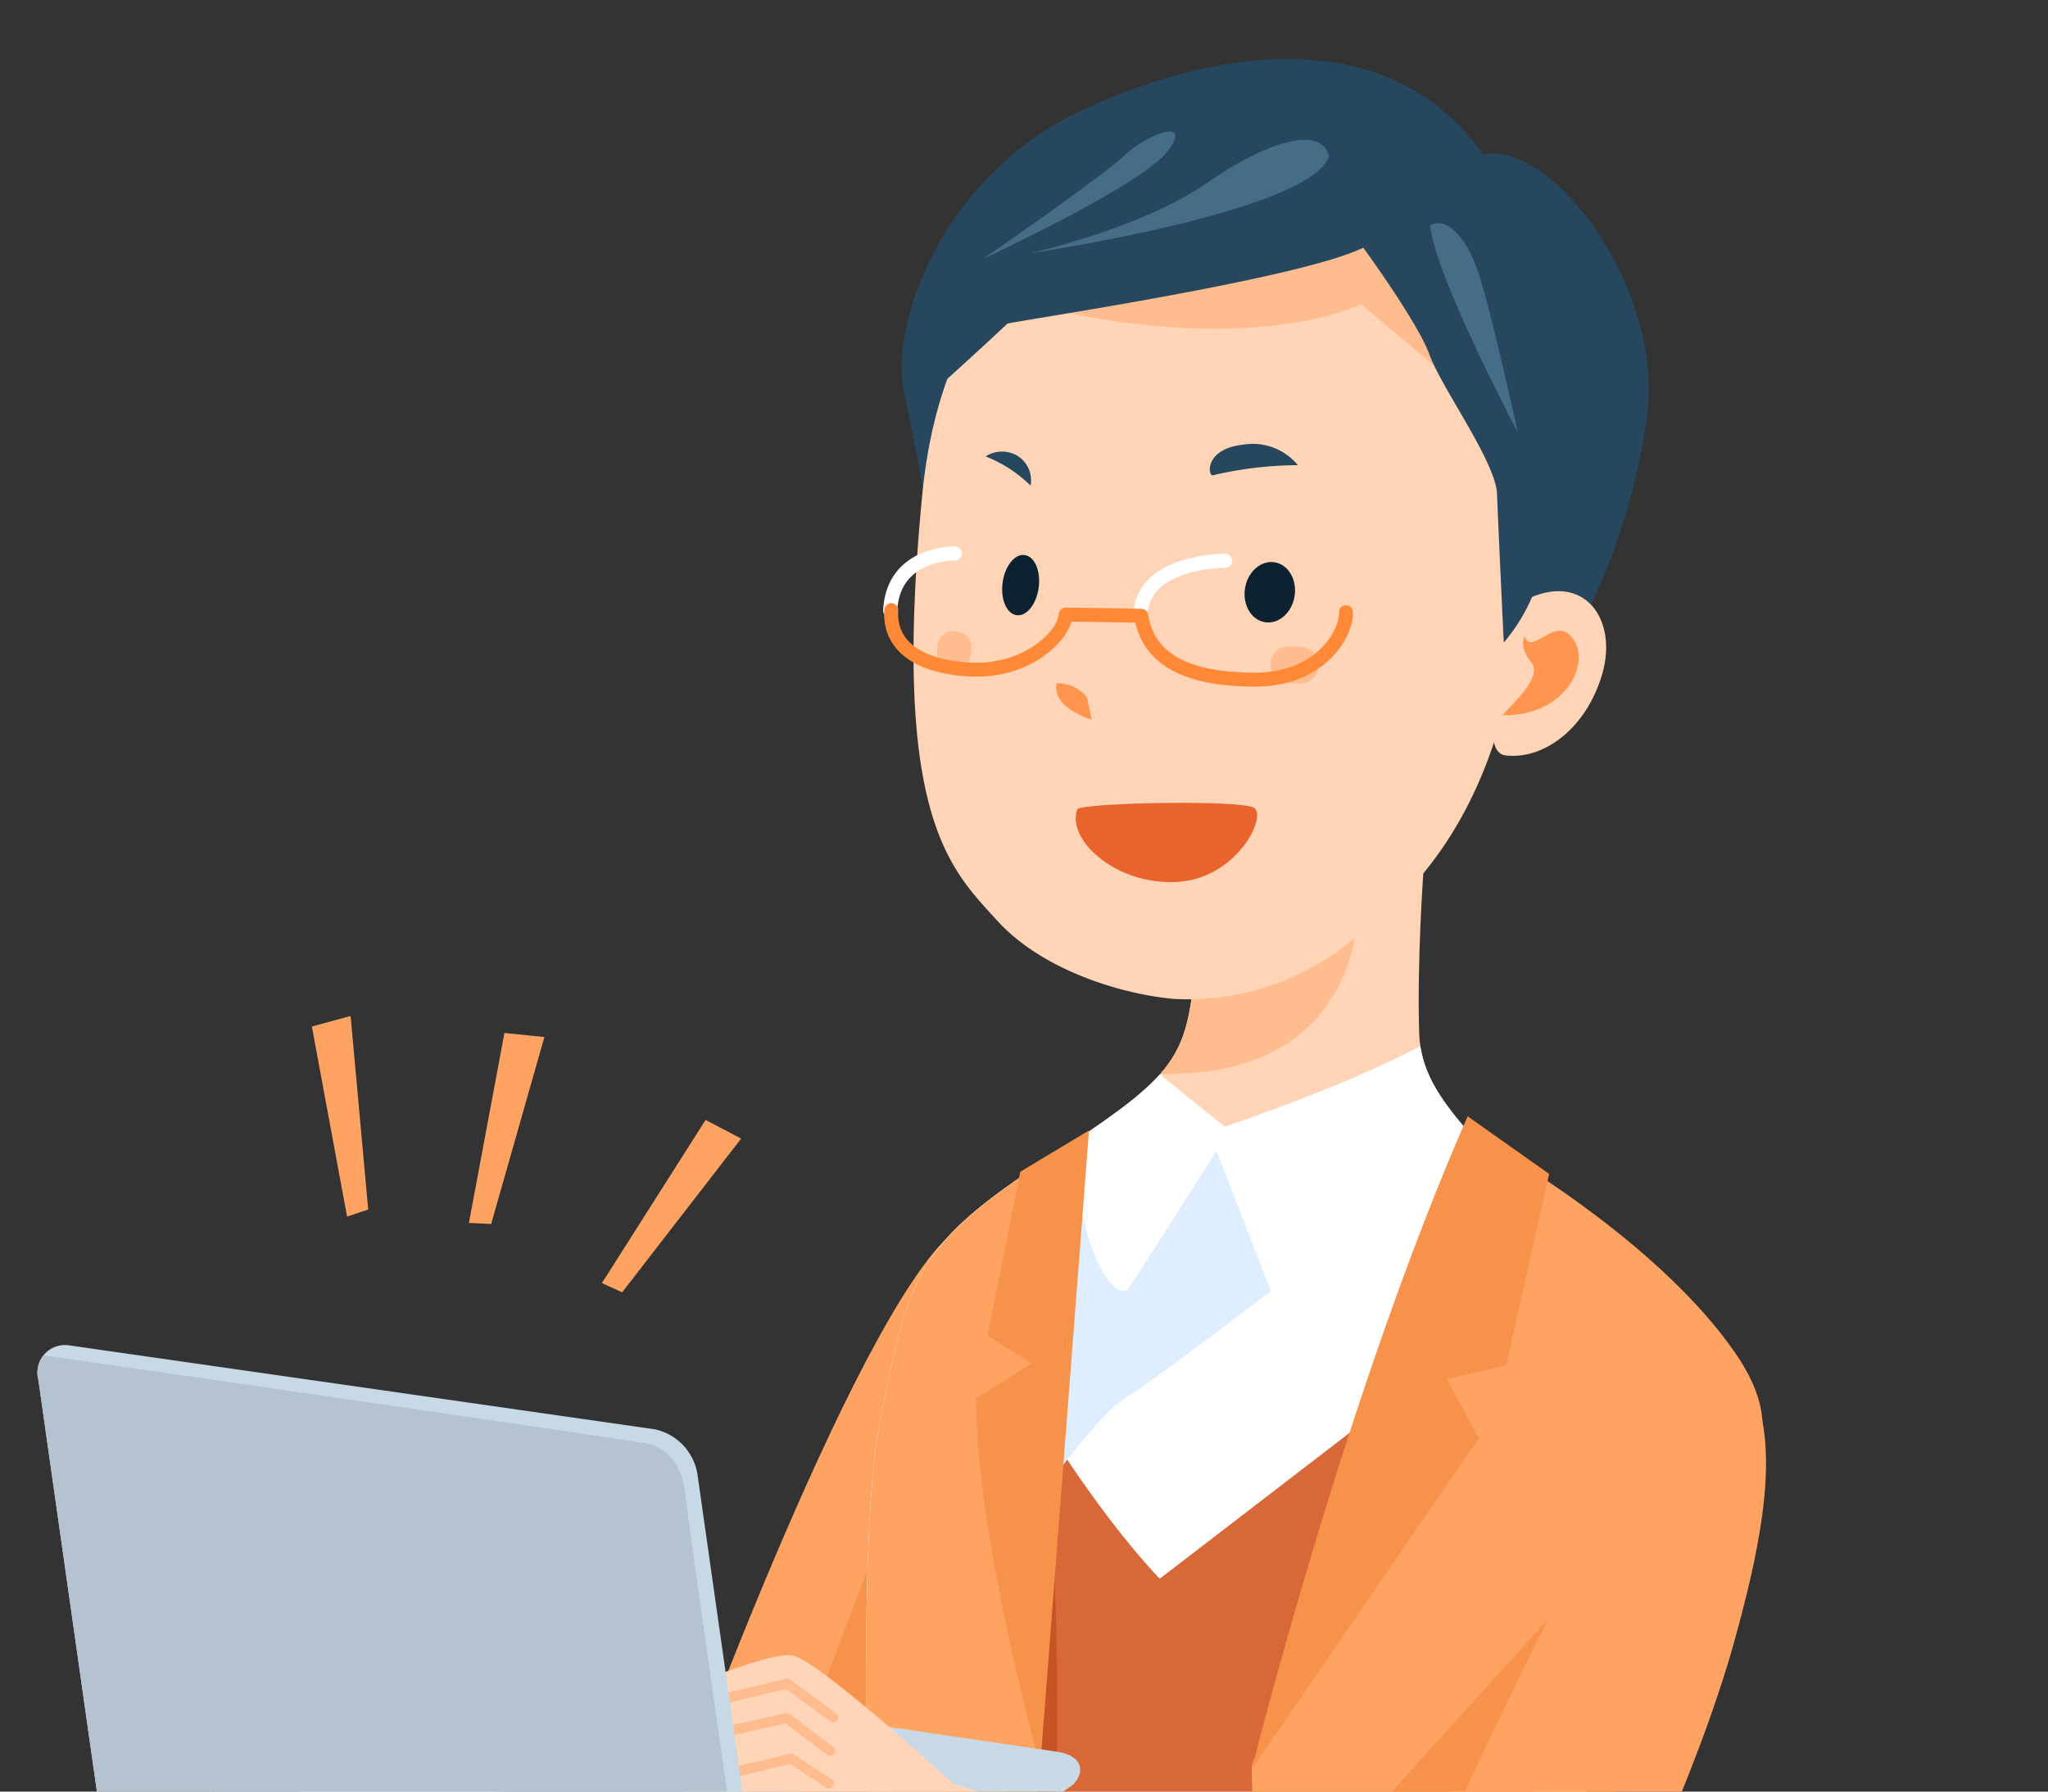 <svg id="レイヤー_2" data-name="レイヤー 2" xmlns="http://www.w3.org/2000/svg" xmlns:xlink="http://www.w3.org/1999/xlink" viewBox="0 0 160 140"><rect x="0" y="0" width="160" height="140" fill="#333333" stroke="none"/><defs><style>.cls-1{fill:#ffd4b7;}.cls-2{fill:#d96838;}.cls-3,.cls-31{fill:#c8d9e6;}.cls-4{fill:#3f5869;}.cls-5{fill:#ffa362;}.cls-6{clip-path:url(#clip-path);}.cls-7{clip-path:url(#clip-path-2);}.cls-13,.cls-28,.cls-29,.cls-33,.cls-8{fill:none;}.cls-8{stroke:#c95320;}.cls-28,.cls-29,.cls-33,.cls-8{stroke-linecap:round;stroke-linejoin:round;}.cls-13,.cls-33,.cls-8{stroke-width:0.709px;}.cls-9{clip-path:url(#clip-path-3);}.cls-10{clip-path:url(#clip-path-4);}.cls-11{clip-path:url(#clip-path-5);}.cls-12{fill:#2b485c;}.cls-13{stroke:#2b485c;stroke-miterlimit:10;}.cls-14{fill:#fff;}.cls-15{clip-path:url(#clip-path-6);}.cls-16{fill:#f7924b;}.cls-17{clip-path:url(#clip-path-7);}.cls-18{clip-path:url(#clip-path-8);}.cls-19{fill:#c75424;}.cls-20{fill:#ffbc8f;}.cls-21{fill:#dfeeff;}.cls-22{clip-path:url(#clip-path-9);}.cls-23{fill:#26475d;}.cls-24{clip-path:url(#clip-path-10);}.cls-25{fill:#ff954f;}.cls-26{fill:#0d2230;}.cls-27{fill:#e8642c;}.cls-28{stroke:#fff;}.cls-29{stroke:#ff8936;stroke-width:0.992px;}.cls-30{fill:#466d87;}.cls-31{mix-blend-mode:multiply;}.cls-32{clip-path:url(#clip-path-11);}.cls-33{stroke:#ffbc8f;}.cls-34{clip-path:url(#clip-path-12);}.cls-35{fill:#b4c3cf;}.cls-36{clip-path:url(#clip-path-13);}</style><clipPath id="clip-path"><path id="_クリッピングパス_" data-name="&lt;クリッピングパス&gt;" class="cls-1" d="M73.745,277.642c.403,6.453.454,14.217-1.462,19.511-.434,1.199-14.117,10.487-14.117,10.487s-8.47,1.613-7.663,4.84,7.26,3.227,15.73,2.823,14.117-4.84,15.73-5.647,5.243-.403,5.647-2.017a16.833,16.833,0,0,0-1.16-10.335s-.605-1.361-.907-5.748.454-14.57.454-14.57Z"/></clipPath><clipPath id="clip-path-2"><path id="_クリッピングパス_2" data-name="&lt;クリッピングパス&gt;" class="cls-2" d="M71.174,297.153c3.479,0,7.563,3.63,7.563,3.63s7.562-1.664,8.47-3.479S92.349,311.068,92.349,311.068l-3.479,6.05-28.889,5.445-12.705-6.504L47.125,308.648l16.335-7.26Z"/></clipPath><clipPath id="clip-path-3"><path id="_クリッピングパス_3" data-name="&lt;クリッピングパス&gt;" class="cls-1" d="M104.995,283.642c.403,6.453.454,14.217-1.462,19.511-.434,1.199-14.117,10.487-14.117,10.487s-8.47,1.613-7.663,4.84,7.26,3.227,15.73,2.823,14.117-4.84,15.73-5.647,5.243-.403,5.647-2.017a16.833,16.833,0,0,0-1.16-10.335s-.605-1.361-.907-5.748.454-14.57.454-14.57Z"/></clipPath><clipPath id="clip-path-4"><path id="_クリッピングパス_4" data-name="&lt;クリッピングパス&gt;" class="cls-2" d="M102.424,303.153c3.479,0,7.563,3.63,7.563,3.63s7.562-1.664,8.47-3.479,5.142,13.764,5.142,13.764l-3.479,6.05-28.889,5.445-12.705-6.504L78.375,314.648l16.335-7.26Z"/></clipPath><clipPath id="clip-path-5"><path id="_クリッピングパス_5" data-name="&lt;クリッピングパス&gt;" class="cls-4" d="M60.739,147.415c-.903,7.311-2.026-1.389-1.413,12.966s5.222,45.076,5.952,55.434a183.166,183.166,0,0,0,3.491,24.584c1.377,7,4.376,49.333,4.376,49.333s10.442,1,14.917-1c0,0-.017-40.333-1.049-52.667s-2.108-37.003-1.893-44.333-1.874-25.026-1.874-25.026l-3.18-20.762Z"/></clipPath><clipPath id="clip-path-6"><path id="_クリッピングパス_6" data-name="&lt;クリッピングパス&gt;" class="cls-5" d="M65.188,83.979c-7.49,7.775-20.254,43.57-20.254,43.57l11.005,2.753,7.893-12.765S72.679,76.203,65.188,83.979Z"/></clipPath><clipPath id="clip-path-7"><path id="_クリッピングパス_7" data-name="&lt;クリッピングパス&gt;" class="cls-1" d="M83.121,63.587c-.634,7.552-1.114,8.358-10.506,14.521s-9.863,8.048-11.993,18.904-.211,53.847,1.139,65.223l44.316,1.607.941-27.603s5.729-19.671,7.033-24.932c2.847-11.489,1.696-18.592-4.084-26.369s-10.847-10.56-11.009-15.716.294-11.389.294-11.389Z"/></clipPath><clipPath id="clip-path-8"><path id="_クリッピングパス_8" data-name="&lt;クリッピングパス&gt;" class="cls-2" d="M69.037,91.266c5.995,11.188,11.497,16.691,11.497,16.691l22.538-17.322-4.17,73.907-37.972-1.491Z"/></clipPath><clipPath id="clip-path-9"><path id="_クリッピングパス_9" data-name="&lt;クリッピングパス&gt;" class="cls-5" d="M87.096,121.114c-.505,3.472,5.25,43.145,5.793,46.683s1.248,4.331,6.004,4.36,12.937-1.2,14.742-2.095,1.028-.44.72-3.714-3.901-36.136-3.901-36.136,3.951-11.433,6.864-20.05c2.774-8.206,9.262-10.723,4.072-18.259s-15.687-13.693-15.687-13.693L99.711,89.201Z"/></clipPath><clipPath id="clip-path-10"><path id="_クリッピングパス_10" data-name="&lt;クリッピングパス&gt;" class="cls-1" d="M106.627,31.891c.01-21.576-18.295-23.128-20.102-23.282s-20.635-.565-22.858,22.318,1.972,26.592,5.3,30.262,9.134,5.291,12.626,5.587a18.397,18.397,0,0,0,12.252-3.896C97.743,59.824,106.617,53.468,106.627,31.891Z"/></clipPath><clipPath id="clip-path-11"><path id="_クリッピングパス_11" data-name="&lt;クリッピングパス&gt;" class="cls-1" d="M76.252,125.835l-10.404-3.318s-9.577-8.803-11.403-9.104-8.292,2.707-9.57,2.761-.225,4.704,1.127,6.353,7.897,1.026,7.897,1.026a14.213,14.213,0,0,0,5.594,5.106c3.481,1.558,5.071.806,5.071.806l10.836,2.513Z"/></clipPath><clipPath id="clip-path-12"><path id="_クリッピングパス_12" data-name="&lt;クリッピングパス&gt;" class="cls-3" d="M50.058,135.214,8.489,129.254a3.9,3.9,0,0,1-3.025-3.215L.89,93.85a1.961,1.961,0,0,1,2.218-2.463l41.568,5.96a3.9,3.9,0,0,1,3.025,3.214l4.575,32.19A1.961,1.961,0,0,1,50.058,135.214Z"/></clipPath><clipPath id="clip-path-13"><path id="_クリッピングパス_13" data-name="&lt;クリッピングパス&gt;" class="cls-1" d="M19.45,136.267s-3.796-.598-5.42-1.078a3.824,3.824,0,0,1-2.192-2.459s-2.988-6.635-1.737-7.414,5.398.001,7.582.804,4.518,4.718,4.82,5.545a21.632,21.632,0,0,0,1.473,2.662Z"/></clipPath><symbol id="internship" data-name="internship" viewBox="0 0 123.599 328.563"><path class="cls-4" d="M51.533,314.166l.55,1.512s3.438,2.062,11.825,1.375a40.848,40.848,0,0,0,14.713-3.987c1.788-.688,3.85-1.375,3.85-1.375a15.69,15.69,0,0,0,3.575-.412c1.375-.412,1.89-1.916,1.564-3.639S51.533,314.166,51.533,314.166Z"/><path id="_クリッピングパス_14" data-name="&lt;クリッピングパス&gt;" class="cls-1" d="M73.745,277.642c.403,6.453.454,14.217-1.462,19.511-.434,1.199-14.117,10.487-14.117,10.487s-8.47,1.613-7.663,4.84,7.26,3.227,15.73,2.823,14.117-4.84,15.73-5.647,5.243-.403,5.647-2.017a16.833,16.833,0,0,0-1.16-10.335s-.605-1.361-.907-5.748.454-14.57.454-14.57Z"/><g class="cls-6"><path id="_クリッピングパス_15" data-name="&lt;クリッピングパス&gt;" class="cls-2" d="M71.174,297.153c3.479,0,7.563,3.63,7.563,3.63s7.562-1.664,8.47-3.479S92.349,311.068,92.349,311.068l-3.479,6.05-28.889,5.445-12.705-6.504L47.125,308.648l16.335-7.26Z"/><g class="cls-7"><path class="cls-8" d="M74.771,297.529l-8.525,7.425,3.85,2.475s5.088-3.163,8.25-3.438,3.617,5.665,3.617,5.665l6.558-.165.55-10.863-1.788-2.475Z"/><polyline class="cls-8" points="72.283 297.153 64.733 304.129 61.846 304.129"/><path class="cls-8" d="M64.871,302.616a6.462,6.462,0,0,1,4.675,2.062"/><path class="cls-8" d="M66.246,301.379a6.462,6.462,0,0,1,4.675,2.062"/><path class="cls-8" d="M67.896,300.141a6.462,6.462,0,0,1,4.675,2.062"/><path class="cls-8" d="M69.821,298.354a6.462,6.462,0,0,1,4.675,2.062"/></g></g><path class="cls-4" d="M82.783,320.166l.55,1.512s3.438,2.062,11.825,1.375a40.848,40.848,0,0,0,14.713-3.987c1.788-.688,3.85-1.375,3.85-1.375a15.69,15.69,0,0,0,3.575-.412c1.375-.412,1.89-1.916,1.564-3.639S82.783,320.166,82.783,320.166Z"/><path id="_クリッピングパス_16" data-name="&lt;クリッピングパス&gt;" class="cls-1" d="M104.995,283.642c.403,6.453.454,14.217-1.462,19.511-.434,1.199-14.117,10.487-14.117,10.487s-8.47,1.613-7.663,4.84,7.26,3.227,15.73,2.823,14.117-4.84,15.73-5.647,5.243-.403,5.647-2.017a16.833,16.833,0,0,0-1.16-10.335s-.605-1.361-.907-5.748.454-14.57.454-14.57Z"/><g class="cls-9"><path id="_クリッピングパス_17" data-name="&lt;クリッピングパス&gt;" class="cls-2" d="M102.424,303.153c3.479,0,7.563,3.63,7.563,3.63s7.562-1.664,8.47-3.479,5.142,13.764,5.142,13.764l-3.479,6.05-28.889,5.445-12.705-6.504L78.375,314.648l16.335-7.26Z"/><g class="cls-10"><path class="cls-8" d="M106.021,303.529l-8.525,7.425,3.85,2.475s5.088-3.163,8.25-3.438,3.617,5.665,3.617,5.665l6.558-.165.55-10.863-1.788-2.475Z"/><polyline class="cls-8" points="103.533 303.153 95.983 310.129 93.096 310.129"/><path class="cls-8" d="M96.121,308.616a6.462,6.462,0,0,1,4.675,2.062"/><path class="cls-8" d="M97.496,307.379a6.462,6.462,0,0,1,4.675,2.062"/><path class="cls-8" d="M99.146,306.141a6.462,6.462,0,0,1,4.675,2.062"/><path class="cls-8" d="M101.071,304.354a6.462,6.462,0,0,1,4.675,2.062"/></g></g><path id="_クリッピングパス_18" data-name="&lt;クリッピングパス&gt;" class="cls-4" d="M60.739,147.415c-.903,7.311-2.026-1.389-1.413,12.966s5.222,45.076,5.952,55.434a183.166,183.166,0,0,0,3.491,24.584c1.377,7,4.376,49.333,4.376,49.333s10.442,1,14.917-1c0,0-.017-40.333-1.049-52.667s-2.108-37.003-1.893-44.333-1.874-25.026-1.874-25.026l-3.18-20.762Z"/><g class="cls-11"><path class="cls-12" d="M75.813,174.733c.333,15.667,3.667,49.667,4.333,53s2.667,13.333,2.667,18.667S83.98,293.066,83.98,293.066l6.5-2.333.333-62.333-3.667-51Z"/></g><path class="cls-4" d="M71.677,173.726c7.433,4.872,12.851,8.022,12.851,8.022.078.709,5.785,31.855,9.785,51.17s8.159,52.491,8.75,60.815c0,0,8.412,1.837,15.25,0-.5-38.25-3.255-59.737-3.878-70.868s-3.122-44.882-4.122-57.132-5.571-15.776-5.571-15.776l-35.106-.63Z"/><path class="cls-13" d="M87.48,183.066s9.667,49,10.333,50.333a137.166,137.166,0,0,1,4.333,17.667c.333,3.333,3.333,41.333,3.333,41.333"/><path class="cls-14" d="M61.813,164.566c7.75,4.75,11.5,4.667,11.5,4.667l5.5-8.25,5.5,9s13.667.645,21.334-6.428-41.334-5.822-41.334-5.822Z"/><path id="_クリッピングパス_19" data-name="&lt;クリッピングパス&gt;" class="cls-5" d="M65.188,83.979c-7.49,7.775-20.254,43.57-20.254,43.57l11.005,2.753,7.893-12.765S72.679,76.203,65.188,83.979Z"/><g class="cls-15"><polygon class="cls-16" points="51.745 128.423 61.533 102.709 61.248 128.463 54.637 132.013 51.745 128.423"/></g><path id="_クリッピングパス_20" data-name="&lt;クリッピングパス&gt;" class="cls-1" d="M83.121,63.587c-.634,7.552-1.114,8.358-10.506,14.521s-9.863,8.048-11.993,18.904-.211,53.847,1.139,65.223l44.316,1.607.941-27.603s5.729-19.671,7.033-24.932c2.847-11.489,1.696-18.592-4.084-26.369s-10.847-10.56-11.009-15.716.294-11.389.294-11.389Z"/><g class="cls-17"><path id="_クリッピングパス_21" data-name="&lt;クリッピングパス&gt;" class="cls-14" d="M100.941,68.987c-4.744,3.162-15.794,6.864-15.794,6.864l-6.154-4.963-3.394,5.266-16.098,7.594-2.904,39.644,1.942,41.364,49.576.164,10.593-71.57-9.875-15.764Z"/><path id="_クリッピングパス_22" data-name="&lt;クリッピングパス&gt;" class="cls-2" d="M69.037,91.266c5.995,11.188,11.497,16.691,11.497,16.691l22.538-17.322-4.17,73.907-37.972-1.491Z"/><g class="cls-18"><path class="cls-19" d="M72.667,101.214a212.997,212.997,0,0,1,.44,23.858c-.051,1.666-1.779,41.965-1.779,41.965l-11.005-.002Z"/></g><polygon class="cls-5" points="72.523 73.673 69.137 133.586 63.626 155.807 50.663 154.793 53.261 97.078 61.345 79.121 72.523 73.673"/><path class="cls-20" d="M75.928,71.666c19.819,3.207,18.689-12.167,18.689-12.167L74.786,63.311Z"/></g><path class="cls-21" d="M74.932,81.608c1.014,5.033,2.806,6.422,3.326,5.771s6.302-9.812,6.302-9.812l3.865,9.956s-8.366,6.415-10.234,7.525-5.524,6.168-5.524,6.168Z"/><path id="_クリッピングパス_23" data-name="&lt;クリッピングパス&gt;" class="cls-5" d="M87.096,121.114c-.505,3.472,5.25,43.145,5.793,46.683s1.248,4.331,6.004,4.36,12.937-1.2,14.742-2.095,1.028-.44.72-3.714-3.901-36.136-3.901-36.136,3.951-11.433,6.864-20.05c2.774-8.206,9.262-10.723,4.072-18.259s-15.687-13.693-15.687-13.693L99.711,89.201Z"/><g class="cls-22"><polygon class="cls-16" points="92.444 138.918 113.41 148.561 112.959 130.539 92.444 138.918"/></g><path class="cls-16" d="M102.4,75.11c-8.716,19.825-15.331,46.373-15.331,46.373l16.127-23.506-2.286-4.21,4.221-.954,3.056-13.61Z"/><path class="cls-5" d="M72.044,121.265s-7.019,46.227-8.385,48.15-9.396,2.202-9.601,1.438,7.964-53.08,7.964-53.08-.211-21.072,3.08-28.351,7.529-6.968,7.529-6.968L71.627,96.168Z"/><path id="_クリッピングパス_24" data-name="&lt;クリッピングパス&gt;" class="cls-23" d="M103.494,6.757C96.988-2.426,84.987-.964,75.128,3.578s-13.87,15.126-12.739,20.222,1.799,9.657,1.799,9.657l45.719,7.771a46.266,46.266,0,0,0,5.292-16.317C116.088,16.202,108.572,5.875,103.494,6.757Z"/><path id="_クリッピングパス_25" data-name="&lt;クリッピングパス&gt;" class="cls-1" d="M106.627,31.891c.01-21.576-18.295-23.128-20.102-23.282s-20.635-.565-22.858,22.318,1.972,26.592,5.3,30.262,9.134,5.291,12.626,5.587a18.397,18.397,0,0,0,12.252-3.896C97.743,59.824,106.617,53.468,106.627,31.891Z"/><g class="cls-24"><path class="cls-20" d="M70.603,17.246c16.153,4.192,24.231.183,24.231.183l5.953,4.992L95.966,10.619Z"/></g><path class="cls-1" d="M106.463,38.443c4.185-2.1,6.63,1.341,5.497,5.238s-4.162,6.106-6.857,5.795S106.463,38.443,106.463,38.443Z"/><path class="cls-25" d="M106.439,41.033c.552,1.447,2.2-1.657,3.468.194s-.679,5.473-5.017,5.393c.157-.345,2.968-2.646,2.035-3.762S106.439,41.033,106.439,41.033Z"/><ellipse class="cls-26" cx="88.346" cy="37.882" rx="2.156" ry="1.782" transform="translate(36.731 118.974) rotate(-80.732)"/><ellipse class="cls-26" cx="70.652" cy="37.375" rx="2.156" ry="1.294" transform="translate(24.344 102.523) rotate(-82.473)"/><path class="cls-20" d="M90.417,44.365l-.831-.061a1.292,1.292,0,0,1-1.194-1.383h0a1.292,1.292,0,0,1,1.383-1.194l.831.061a1.292,1.292,0,0,1,1.194,1.383h0A1.292,1.292,0,0,1,90.417,44.365Z"/><path class="cls-20" d="M65.955,43.256l-.231-.017a1.082,1.082,0,0,1-1-1.158l.031-.419a1.082,1.082,0,0,1,1.158-1l.231.017a1.081,1.081,0,0,1,1,1.157l-.031.419A1.081,1.081,0,0,1,65.955,43.256Z"/><path class="cls-25" d="M73.214,44.356a2.603,2.603,0,0,1,2.145.989c.072.282.345,1.596.345,1.596S72.811,46.082,73.214,44.356Z"/><path class="cls-23" d="M84.275,29.58a26.703,26.703,0,0,1,6.069-.725,4.153,4.153,0,0,0-3.904-1.456C83.745,27.703,83.943,29.556,84.275,29.58Z"/><path class="cls-23" d="M68.164,28.233a9.508,9.508,0,0,1,3.191,2.072,2.04,2.04,0,0,0-1.011-2.163A2.153,2.153,0,0,0,68.164,28.233Z"/><path class="cls-27" d="M74.685,53.276c.701-.45,11.579-.656,12.54-.084s-1.209,5.092-5.567,5.274S73.862,55.389,74.685,53.276Z"/><path class="cls-23" d="M94.986,13.403c-4.421,2.183-23.486,5.021-25.268,5.392-2.317,2.18-5.017,4.599-5.017,4.599a12.555,12.555,0,0,1,2.266-8.685c2.71-3.501,8.836-6.018,14.368-6.567,11.615-1.155,21.26,4.064,23.267,7.47s3.994,17.338,2.99,20.774a12.617,12.617,0,0,1-2.628,5.072s-.395-8.301-.479-10.563-3.958-7.559-4.791-9.876S94.986,13.403,94.986,13.403Z"/><path class="cls-28" d="M79.163,39.708c-.093-4.11,6.006-4.059,6.006-4.059"/><path class="cls-28" d="M61.385,39.175c.21-4.162,4.593-4.049,4.593-4.049"/><path class="cls-29" d="M61.464,39.152c-.147,2.069,1.27,3.942,5.476,4.214s6.864-2.495,6.909-3.901l5.367.087c.487,3.183,3.381,4.531,8.06,4.539s6.539-3.284,6.483-4.792"/><path class="cls-30" d="M92.548,6.943c-1.454,3.958-21.219,6.857-21.219,6.857s7.891-1.76,12.49-4.955S92.114,4.762,92.548,6.943Z"/><path class="cls-30" d="M81.053,6.593c-1.909,2.443-13.071,7.605-13.071,7.605s8.346-5.748,10.062-7.364S82.962,4.15,81.053,6.593Z"/><path class="cls-30" d="M99.736,11.831c.388,3.68,6.222,14.696,6.222,14.696s-1.902-8.729-2.82-11.425S100.755,11.195,99.736,11.831Z"/><polygon class="cls-16" points="91.749 128.892 115.561 102.605 102.622 133.225 91.749 128.892"/><path class="cls-16" d="M75.506,76.116l-3.461,45.149s-4.542-16.096-4.559-26.124l3.941-2.469L68.313,90.69l2.312-11.641Z"/><path class="cls-5" d="M32.469,138.416c5.237.566,9.995,1.185,14.65,1.557s7.241-1.797,8.324-3.482a44.812,44.812,0,0,0,3.516-6.59l-23.534.013Z"/><path class="cls-14" d="M30.252,137.417l4.165.332s2.012-.897,1.103-4.757-4.3-.405-4.3-.405Z"/><path class="cls-1" d="M19.199,136.259a43.714,43.714,0,0,0,9.91,1.215s3.078.824,3.001-2.646-11.736-4.19-11.736-4.19S13.081,134.909,19.199,136.259Z"/><path class="cls-3" d="M52.458,136.061l-44.008-6.499c-1.567-.235-2.058-1.274-1.098-2.32l17.358-12.013a5.735,5.735,0,0,1,4.575-1.468l44.007,6.499c1.567.235,2.058,1.274,1.098,2.32l-17.511,12.222A6.502,6.502,0,0,1,52.458,136.061Z"/><polygon class="cls-14" points="10.796 127.497 52.76 133.404 63.075 127.34 22.609 121.48 10.796 127.497"/><polygon class="cls-31" points="49.568 127.743 54.271 127.943 61.932 129.219 54.155 122.396 47.568 121.285 49.568 127.743"/><path id="_クリッピングパス_26" data-name="&lt;クリッピングパス&gt;" class="cls-1" d="M76.252,125.835l-10.404-3.318s-9.577-8.803-11.403-9.104-8.292,2.707-9.57,2.761-.225,4.704,1.127,6.353,7.897,1.026,7.897,1.026a14.213,14.213,0,0,0,5.594,5.106c3.481,1.558,5.071.806,5.071.806l10.836,2.513Z"/><g class="cls-32"><polyline class="cls-33" points="41.796 118.311 54.073 115.417 57.336 117.812"/><polyline class="cls-33" points="57.128 120.186 54.043 117.86 46.414 119.563"/><polyline class="cls-33" points="47.857 122.278 54.353 120.743 57.043 122.506"/></g><polygon class="cls-14" points="74.619 124.342 69.359 123.4 69.036 132.785 74.673 134.65 74.619 124.342"/><path class="cls-5" d="M121.257,92.149c-3.377-4.105-20.774,34.675-20.774,34.675l-27.007-2.907-1.254,13.802s29.521,4.714,31.376,4.541,4.491.553,6.873-3.834,8.166-16.299,10.88-26.055S124.634,96.254,121.257,92.149Z"/><path id="_クリッピングパス_27" data-name="&lt;クリッピングパス&gt;" class="cls-3" d="M50.058,135.214,8.489,129.254a3.9,3.9,0,0,1-3.025-3.215L.89,93.85a1.961,1.961,0,0,1,2.218-2.463l41.568,5.96a3.9,3.9,0,0,1,3.025,3.214l4.575,32.19A1.961,1.961,0,0,1,50.058,135.214Z"/><g class="cls-34"><path class="cls-35" d="M0,91.902s42.831,6.183,44.198,6.474,2.453,1.575,2.642,3.582,4.939,34.917,4.939,34.917l-45.093-1.75-4.25-8.258Z"/></g><path id="_クリッピングパス_28" data-name="&lt;クリッピングパス&gt;" class="cls-1" d="M19.45,136.267s-3.796-.598-5.42-1.078a3.824,3.824,0,0,1-2.192-2.459s-2.988-6.635-1.737-7.414,5.398.001,7.582.804,4.518,4.718,4.82,5.545a21.632,21.632,0,0,0,1.473,2.662Z"/><g class="cls-36"><line class="cls-33" x1="10.722" y1="123.955" x2="13.041" y2="133.197"/><line class="cls-33" x1="13.308" y1="124.444" x2="15.627" y2="133.686"/><line class="cls-33" x1="15.894" y1="124.934" x2="18.213" y2="134.176"/><line class="cls-33" x1="18.48" y1="125.423" x2="20.799" y2="134.665"/></g><polygon class="cls-5" points="20.313 68.733 22.813 82.233 24.313 81.733 23.063 67.983 20.313 68.733"/><polygon class="cls-5" points="33.991 69.19 31.466 82.686 33.046 82.759 36.827 69.48 33.991 69.19"/><polygon class="cls-5" points="48.275 75.369 40.913 86.957 42.351 87.613 50.8 76.693 48.275 75.369"/></symbol></defs><title>internship1_s</title><use id="internship-3" data-name="internship" width="123.599" height="328.563" transform="translate(2.021 4.61) scale(1.1)" xlink:href="#internship"/></svg>